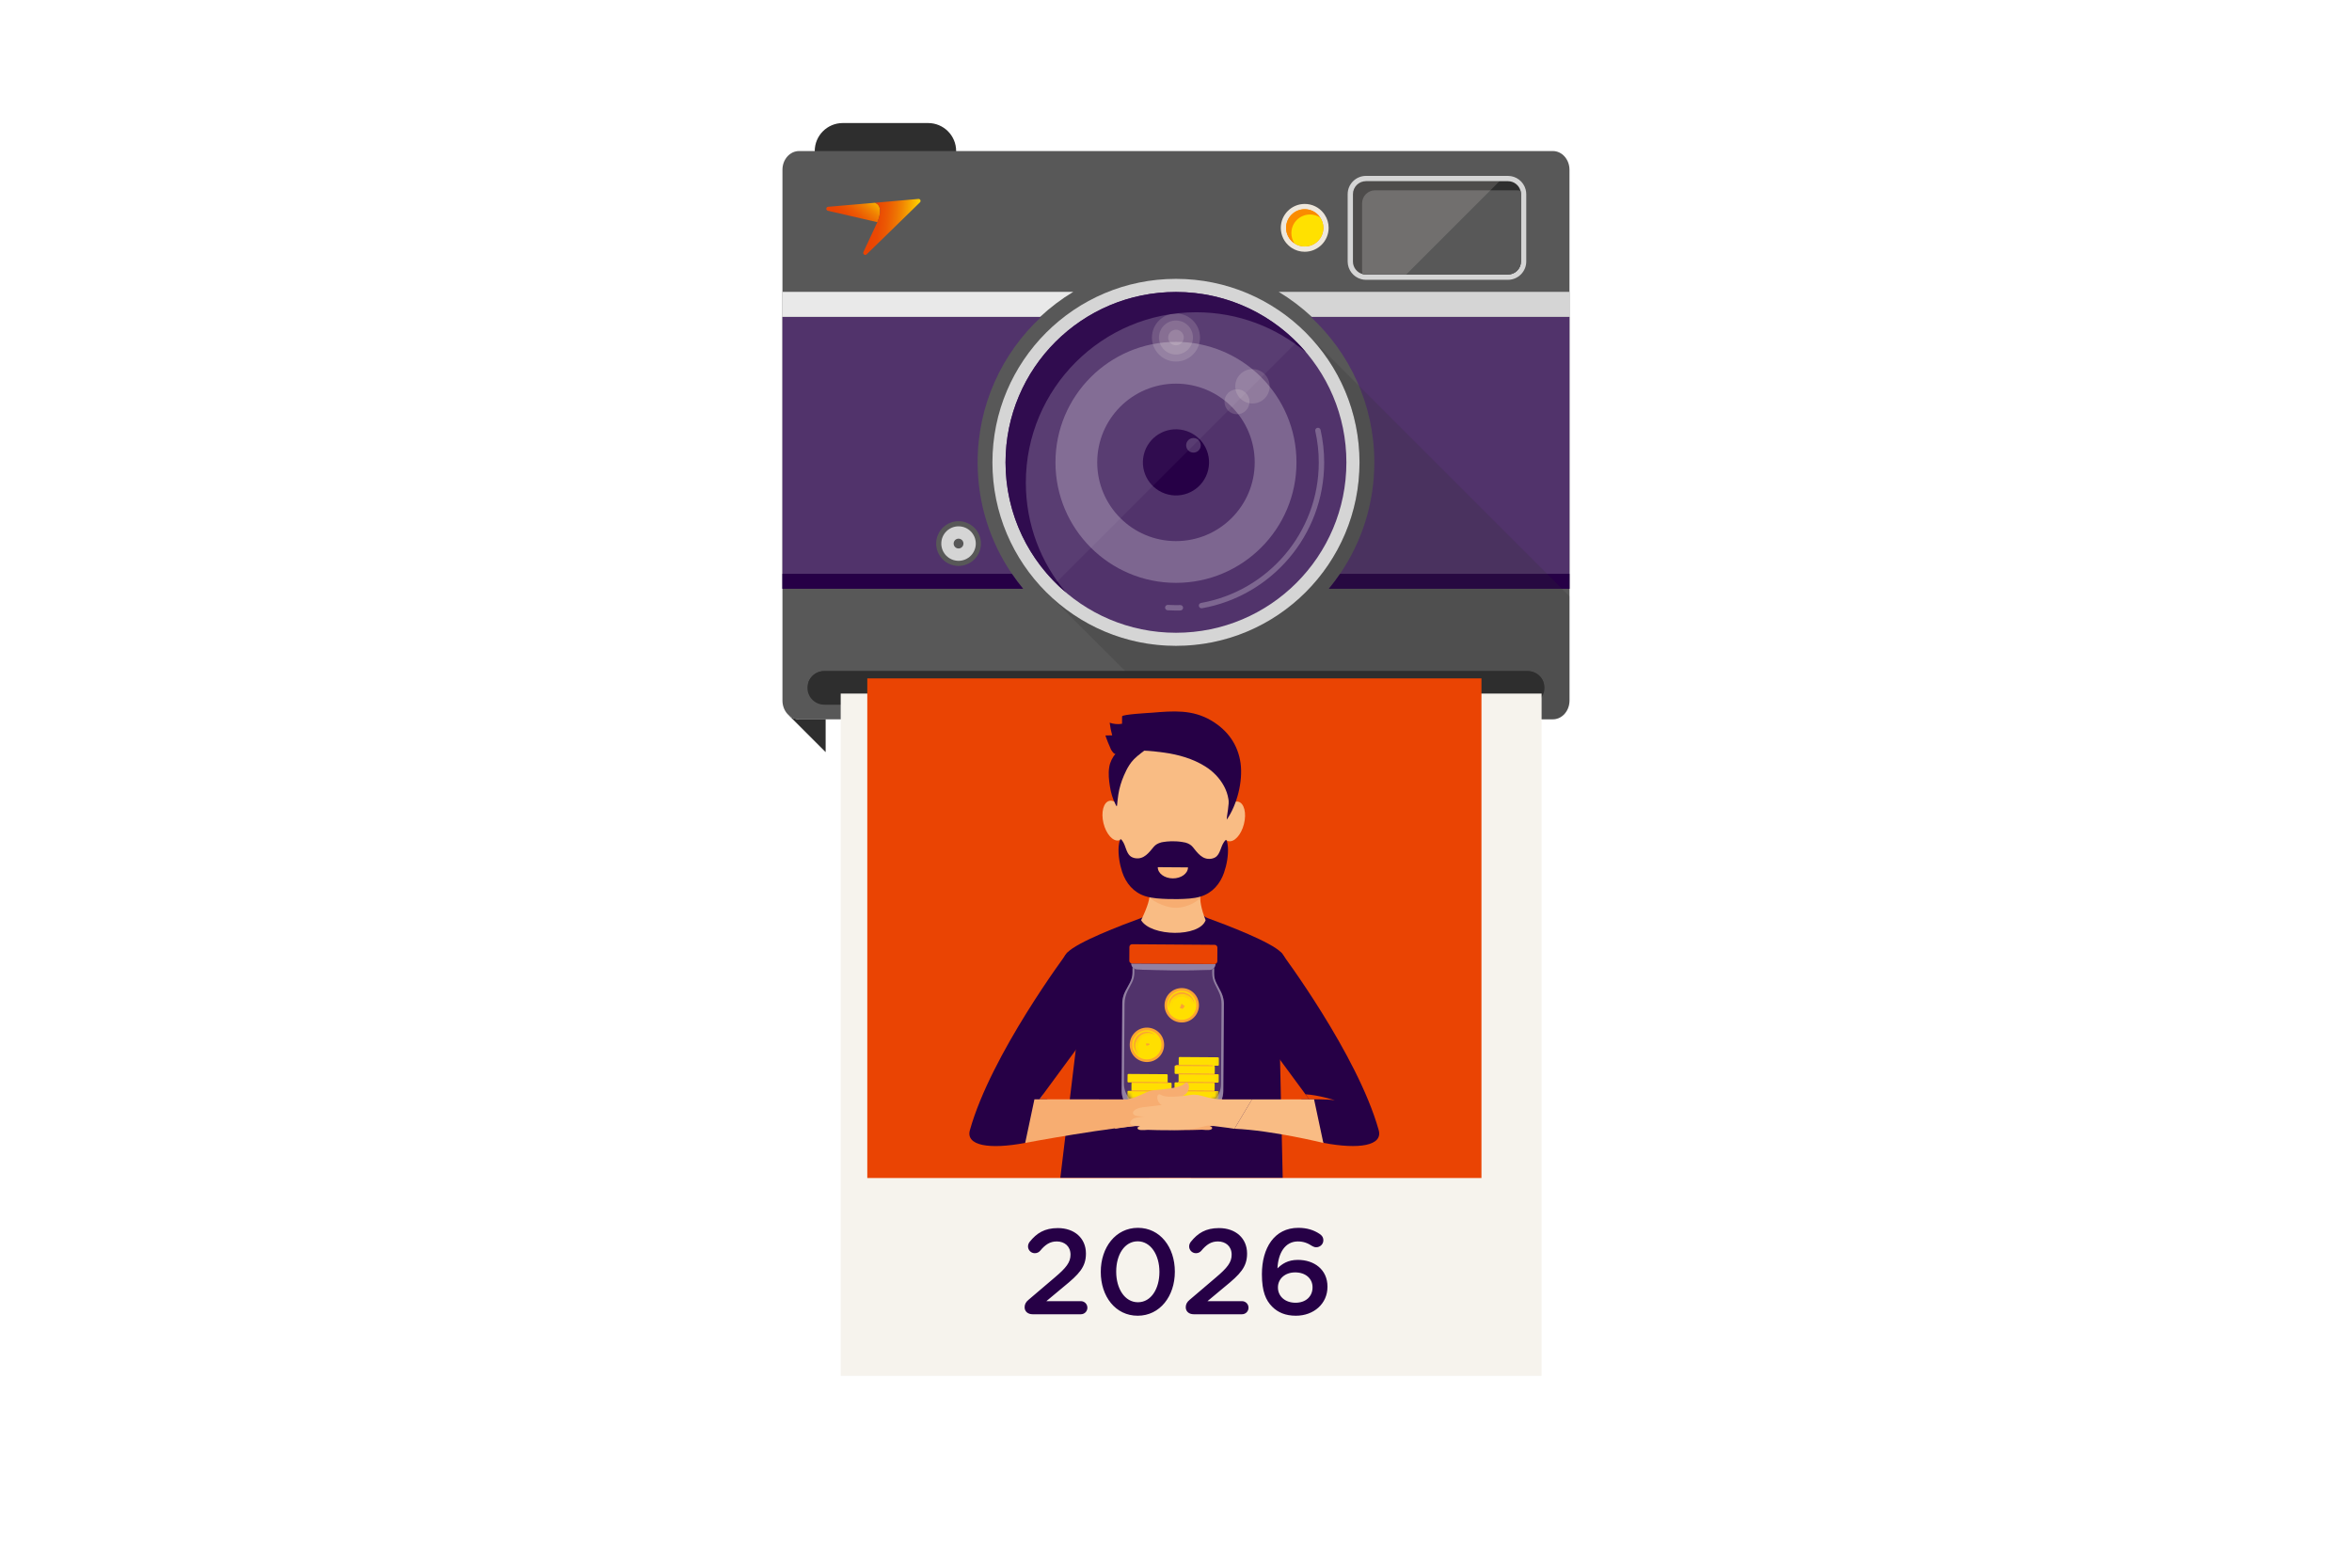 <svg width="516" height="344" viewBox="0 0 516 344" fill="none" xmlns="http://www.w3.org/2000/svg">
<path d="M203.621 27H184.889C181.495 27 178.744 29.751 178.744 33.145C178.744 36.539 181.495 39.29 184.889 39.29H203.621C207.015 39.29 209.766 36.539 209.766 33.145C209.766 29.751 207.015 27 203.621 27Z" fill="#2E2E2E"/>
<path d="M344.327 37.26V153.716C344.327 155.992 342.694 157.835 340.679 157.835H175.308C173.294 157.835 171.66 155.993 171.66 153.716V37.26C171.66 34.987 173.294 33.145 175.308 33.145H340.679C342.694 33.145 344.327 34.987 344.327 37.26Z" fill="#585858"/>
<path d="M214.477 101.459C214.477 110.532 217.252 118.957 222.005 125.924C222.771 127.05 223.59 128.139 224.458 129.187H171.66V69.523H228.437C219.852 77.474 214.477 88.838 214.477 101.459Z" fill="#51336B"/>
<path d="M344.326 69.523V129.187H291.532C292.399 128.139 293.214 127.05 293.984 125.924C298.733 118.956 301.509 110.531 301.509 101.459C301.509 88.838 296.134 77.474 287.549 69.523H344.326Z" fill="#51336B"/>
<path d="M257.994 141.726C280.232 141.726 298.261 123.698 298.261 101.459C298.261 79.22 280.232 61.191 257.994 61.191C235.755 61.191 217.726 79.22 217.726 101.459C217.726 123.698 235.755 141.726 257.994 141.726Z" fill="#D5D5D5"/>
<path d="M257.993 138.848C278.643 138.848 295.383 122.108 295.383 101.459C295.383 80.809 278.643 64.07 257.993 64.07C237.344 64.07 220.604 80.809 220.604 101.459C220.604 122.108 237.344 138.848 257.993 138.848Z" fill="#51336B"/>
<path d="M257.994 127.896C272.595 127.896 284.431 116.06 284.431 101.459C284.431 86.858 272.595 75.021 257.994 75.021C243.392 75.021 231.556 86.858 231.556 101.459C231.556 116.06 243.392 127.896 257.994 127.896Z" fill="#7D6690"/>
<path d="M257.994 118.733C267.534 118.733 275.268 110.999 275.268 101.459C275.268 91.918 267.534 84.184 257.994 84.184C248.453 84.184 240.719 91.918 240.719 101.459C240.719 110.999 248.453 118.733 257.994 118.733Z" fill="#51336B"/>
<g style="mix-blend-mode:screen" opacity="0.16">
<path d="M257.994 79.335C260.906 79.335 263.266 76.974 263.266 74.062C263.266 71.15 260.906 68.79 257.994 68.79C255.082 68.79 252.721 71.15 252.721 74.062C252.721 76.974 255.082 79.335 257.994 79.335Z" fill="#F6EFE5"/>
</g>
<path d="M265.053 103.138C265.981 99.239 263.573 95.326 259.674 94.398C255.775 93.47 251.862 95.879 250.934 99.778C250.005 103.677 252.414 107.59 256.313 108.518C260.212 109.446 264.125 107.037 265.053 103.138Z" fill="#260046"/>
<path d="M225.055 105.909C225.055 85.259 241.795 68.52 262.444 68.52C271.636 68.52 280.051 71.839 286.562 77.34C279.704 69.224 269.452 64.069 257.994 64.069C237.344 64.069 220.605 80.808 220.605 101.458C220.605 112.916 225.76 123.168 233.876 130.026C228.375 123.515 225.056 115.1 225.056 105.908L225.055 105.909Z" fill="#260046"/>
<g style="mix-blend-mode:screen" opacity="0.16">
<path d="M277.443 87.433C278.915 85.961 278.915 83.575 277.443 82.102C275.971 80.63 273.584 80.63 272.112 82.102C270.639 83.575 270.639 85.961 272.112 87.433C273.584 88.906 275.971 88.906 277.443 87.433Z" fill="#F6EFE5"/>
</g>
<path d="M261.83 99.316C262.714 99.316 263.431 98.599 263.431 97.714C263.431 96.83 262.714 96.113 261.83 96.113C260.945 96.113 260.228 96.83 260.228 97.714C260.228 98.599 260.945 99.316 261.83 99.316Z" fill="#51336B"/>
<g style="mix-blend-mode:screen" opacity="0.16">
<path d="M274.12 88.164C274.12 89.678 272.894 90.904 271.38 90.904C269.867 90.904 268.64 89.678 268.64 88.164C268.64 86.65 269.867 85.424 271.38 85.424C272.894 85.424 274.12 86.65 274.12 88.164Z" fill="#F6EFE5"/>
</g>
<g style="mix-blend-mode:screen" opacity="0.16">
<path d="M261.621 74.922C262.096 72.918 260.857 70.909 258.853 70.434C256.85 69.959 254.841 71.198 254.366 73.202C253.891 75.205 255.13 77.215 257.133 77.69C259.137 78.165 261.146 76.925 261.621 74.922Z" fill="#F6EFE5"/>
</g>
<g style="mix-blend-mode:screen" opacity="0.16">
<path d="M257.993 75.779C258.942 75.779 259.71 75.01 259.71 74.062C259.71 73.114 258.942 72.345 257.993 72.345C257.045 72.345 256.277 73.114 256.277 74.062C256.277 75.01 257.045 75.779 257.993 75.779Z" fill="#F6EFE5"/>
</g>
<path d="M259.551 133.282C259.51 132.981 259.247 132.762 258.942 132.772C258.627 132.782 258.312 132.788 257.994 132.788C257.404 132.788 256.818 132.766 256.236 132.731C255.917 132.712 255.64 132.945 255.608 133.263C255.574 133.597 255.824 133.894 256.158 133.914C256.766 133.951 257.377 133.974 257.993 133.974C258.326 133.974 258.657 133.969 258.986 133.959C259.337 133.948 259.598 133.631 259.551 133.284V133.282Z" fill="#7D6690"/>
<path d="M288.977 93.884C288.671 93.968 288.49 94.277 288.559 94.587C289.055 96.799 289.323 99.097 289.323 101.459C289.323 116.881 278.178 129.697 263.504 132.301C263.192 132.356 262.976 132.642 263.016 132.956V132.957C263.059 133.293 263.374 133.529 263.707 133.471C278.94 130.77 290.509 117.467 290.509 101.459C290.509 99.007 290.231 96.62 289.716 94.323C289.642 93.994 289.304 93.796 288.978 93.885L288.977 93.884Z" fill="#7D6690"/>
<path d="M280.536 64.043C283.143 65.617 285.571 67.457 287.785 69.523H344.327V64.043H280.536Z" fill="#D5D5D5"/>
<path d="M235.452 64.043H171.66V69.523H228.203C230.417 67.457 232.845 65.617 235.452 64.043Z" fill="#E9E9E9"/>
<path d="M299.684 61.399C299.328 61.399 298.971 61.351 298.622 61.255C296.878 60.778 295.661 59.183 295.661 57.377V42.614C295.661 40.399 297.466 38.596 299.683 38.596H330.821C332.635 38.596 334.231 39.815 334.701 41.559C334.795 41.906 334.843 42.262 334.843 42.614V57.377C334.843 59.594 333.039 61.399 330.821 61.399H299.684Z" fill="#D5D5D5"/>
<path d="M333.683 42.614V57.377C333.683 58.957 332.402 60.238 330.822 60.238H299.684C299.423 60.238 299.168 60.201 298.927 60.135C297.715 59.804 296.823 58.694 296.823 57.376V42.613C296.823 41.033 298.104 39.756 299.684 39.756H330.822C332.141 39.756 333.254 40.644 333.582 41.86C333.647 42.102 333.684 42.352 333.684 42.613L333.683 42.614Z" fill="#2E2E2E"/>
<path d="M333.683 42.614V57.377C333.683 58.957 332.402 60.238 330.822 60.238H299.684C299.423 60.238 299.168 60.201 298.927 60.135C298.862 59.894 298.825 59.64 298.825 59.378V44.616C298.825 43.036 300.106 41.758 301.686 41.758H332.824C333.085 41.758 333.34 41.795 333.581 41.861C333.646 42.103 333.683 42.352 333.683 42.614Z" fill="#585858"/>
<g style="mix-blend-mode:screen" opacity="0.16">
<path d="M328.976 39.757L308.494 60.239H299.684C299.422 60.239 299.168 60.202 298.927 60.136C297.715 59.804 296.822 58.695 296.822 57.377V42.614C296.822 41.034 298.104 39.757 299.684 39.757H328.976Z" fill="#F6EFE5"/>
</g>
<path d="M286.239 55.246C285.205 55.246 284.205 54.945 283.35 54.377C283.247 54.309 283.14 54.232 283.034 54.148C281.742 53.156 280.992 51.639 280.992 49.996C280.992 47.103 283.346 44.75 286.238 44.75C287.882 44.75 289.399 45.498 290.402 46.804C290.487 46.919 290.557 47.016 290.622 47.116C291.186 47.955 291.489 48.956 291.489 49.996C291.489 52.891 289.134 55.246 286.238 55.246H286.239Z" fill="#EEE7DC"/>
<path d="M290.329 49.996C290.329 52.256 288.499 54.086 286.239 54.086C285.408 54.086 284.638 53.84 283.992 53.41C283.91 53.357 283.832 53.3 283.754 53.239C282.784 52.493 282.153 51.319 282.153 49.996C282.153 47.741 283.983 45.91 286.239 45.91C287.562 45.91 288.736 46.541 289.481 47.511C289.539 47.589 289.596 47.667 289.649 47.749C290.083 48.395 290.329 49.169 290.329 49.996Z" fill="#FF8A00"/>
<path d="M289.481 47.511L283.754 53.238C282.784 52.493 282.153 51.318 282.153 49.996C282.153 47.74 283.983 45.91 286.239 45.91C287.562 45.91 288.736 46.54 289.481 47.511Z" fill="#FA8C00"/>
<path d="M222.005 125.924C222.771 127.05 223.59 128.139 224.458 129.187H171.659V125.924H222.005Z" fill="#260046"/>
<path d="M344.326 125.924V129.187H291.532C292.399 128.139 293.214 127.05 293.984 125.924H344.326Z" fill="#260046"/>
<g style="mix-blend-mode:multiply" opacity="0.2">
<path d="M344.327 130.845V153.716C344.327 155.992 342.694 157.835 340.679 157.835H257.421L229.519 129.933C245.247 145.657 270.74 145.657 286.468 129.933C302.193 114.208 302.193 88.712 286.468 72.987L344.327 130.846L344.327 130.845Z" fill="#2E2E2E"/>
</g>
<path d="M215.071 120.397C215.691 117.758 214.054 115.116 211.415 114.497C208.776 113.877 206.134 115.515 205.514 118.154C204.895 120.793 206.532 123.434 209.171 124.054C211.81 124.673 214.452 123.036 215.071 120.397Z" fill="#585858"/>
<path d="M210.293 123.059C212.383 123.059 214.076 121.365 214.076 119.276C214.076 117.186 212.383 115.493 210.293 115.493C208.204 115.493 206.51 117.186 206.51 119.276C206.51 121.365 208.204 123.059 210.293 123.059Z" fill="#D5D5D5"/>
<path d="M210.293 120.352C210.888 120.352 211.37 119.87 211.37 119.276C211.37 118.681 210.888 118.199 210.293 118.199C209.699 118.199 209.217 118.681 209.217 119.276C209.217 119.87 209.699 120.352 210.293 120.352Z" fill="#585858"/>
<path d="M338.842 150.945C338.842 152.978 337.193 154.628 335.159 154.628H180.827C178.794 154.628 177.143 152.979 177.143 150.945C177.143 150.479 177.228 150.037 177.386 149.628C177.57 149.138 177.858 148.702 178.222 148.339C178.89 147.67 179.81 147.258 180.827 147.258H335.159C336.73 147.258 338.071 148.242 338.6 149.628C338.758 150.037 338.843 150.479 338.843 150.945H338.842Z" fill="#2E2E2E"/>
<path d="M338.6 149.628C338.497 149.898 338.364 150.152 338.204 150.385C337.542 151.36 336.424 151.998 335.16 151.998H180.827C179.559 151.998 178.442 151.36 177.783 150.382C177.622 150.149 177.489 149.898 177.386 149.628C177.571 149.138 177.859 148.702 178.222 148.339C178.891 147.67 179.811 147.258 180.828 147.258H335.16C336.731 147.258 338.071 148.242 338.601 149.628H338.6Z" fill="#2E2E2E"/>
<path d="M181.136 157.834H175.308C174.457 157.834 173.675 157.503 173.054 156.95C173.051 156.949 173.047 156.95 173.045 156.949L181.136 165.039V157.834Z" fill="#2E2E2E"/>
<path d="M290.33 49.996C290.33 52.254 288.499 54.086 286.24 54.086C285.409 54.086 284.637 53.838 283.991 53.41C283.56 52.764 283.312 51.989 283.312 51.155C283.312 48.9 285.14 47.068 287.399 47.068C288.23 47.068 289.005 47.316 289.651 47.747C290.082 48.393 290.33 49.168 290.33 49.996Z" fill="#FFE100"/>
<path d="M181.68 45.378C181.18 45.417 181.142 46.127 181.622 46.243L192.494 48.759C193.34 46.723 193.359 44.917 191.918 44.495L181.68 45.378Z" fill="url(#paint0_linear_2_1355)"/>
<path d="M201.484 43.65C201.887 43.611 202.118 44.111 201.83 44.399L190.132 55.809C189.786 56.155 189.229 55.751 189.421 55.309L192.475 48.759C193.32 46.723 193.339 44.937 191.899 44.495L201.484 43.65Z" fill="url(#paint1_linear_2_1355)"/>
<g style="mix-blend-mode:screen" opacity="0.05">
<path d="M231.602 127.942L284.477 75.067C277.708 68.274 268.342 64.07 257.993 64.07C237.344 64.07 220.604 80.809 220.604 101.459C220.604 111.807 224.809 121.173 231.602 127.942L231.602 127.942Z" fill="white"/>
</g>
<g filter="url(#filter0_d_2_1355)">
<path d="M181.11 148.86V298.58H334.877V148.86H181.11Z" fill="#F6F3ED"/>
</g>
<path d="M325.013 148.86H190.273V258.494H325.013V148.86Z" fill="#EA4403"/>
<path d="M261.321 258.44L281.411 258.437L280.684 225.992C280.684 225.992 284.777 212.94 281.113 209.041C278.932 206.721 269.208 203.012 264.966 201.469C263.782 201.039 262.999 199.903 262.999 198.639V198.438C262.999 198.438 259.708 198.944 257.695 198.946H257.555C255.532 198.946 252.25 198.438 252.25 198.438V198.639C252.25 199.901 251.458 201.028 250.274 201.468C246.051 203.013 236.308 206.721 234.136 209.043C230.472 212.942 236.914 222.848 236.914 222.848L232.626 258.436L261.321 258.432V258.44Z" fill="#260046"/>
<path d="M251.085 191.811C252.176 195.079 253.35 195.687 250.348 201.921C252.492 205.526 263.12 205.718 264.5 201.922C262.458 196.67 263.54 195.339 264.136 191.812C264.733 188.285 249.994 188.544 251.085 191.811Z" fill="#F9BC84"/>
<path d="M250.852 191.962C251.42 193.698 252.586 194.766 252.175 196.775C252.101 197.192 255.168 199.163 257.881 199.198C260.594 199.233 263.325 197.462 263.297 196.843C263.223 194.793 264.202 193.326 264.444 191.916C265.041 188.389 249.752 188.681 250.852 191.95V191.962V191.962Z" fill="#F7AD71"/>
<path d="M281.104 209.045C281.104 209.045 297.82 231.351 302.472 247.996C303.413 251.388 298.193 252.267 290.334 250.78L285.486 241.222H287.211L278.336 229.172C278.336 229.172 273.702 218.375 274.728 213.258C275.753 208.152 281.095 209.029 281.095 209.029L281.104 209.041V209.045Z" fill="#260046"/>
<path d="M228.03 241.229C228.03 241.229 224.114 241.174 222.39 241.432C222.39 241.432 225.979 240.271 228.832 240.137L228.039 241.218L228.03 241.229Z" fill="#D5CBDA"/>
<path d="M287.21 241.223C287.21 241.223 291.116 241.167 292.841 241.426C292.841 241.426 289.233 240.266 286.408 240.131L287.21 241.212V241.223Z" fill="#EA4403"/>
<path d="M267.801 217.529L266.869 215.732C266.524 215.072 266.347 214.339 266.356 213.601L266.365 212.386C266.132 212.667 265.778 212.85 265.386 212.864C260.072 213.042 254.749 213.004 249.435 212.749C249.044 212.731 248.699 212.543 248.466 212.259L248.456 213.466C248.456 214.212 248.261 214.946 247.906 215.605L246.946 217.385C246.471 218.26 246.219 219.237 246.21 220.234L246.079 239.264C246.051 242.253 248.456 244.692 251.449 244.713L262.916 244.795C265.899 244.816 268.342 242.413 268.36 239.423L268.5 220.393C268.509 219.4 268.267 218.416 267.81 217.534L267.801 217.53V217.529Z" fill="#51336B"/>
<path d="M265.386 212.863C260.072 213.041 254.749 213.003 249.435 212.749C248.726 212.717 248.167 212.125 248.167 211.413L266.672 211.546C266.663 212.257 266.104 212.841 265.386 212.863Z" fill="#9280A2"/>
<path d="M268.5 220.207V220.145C268.5 220.106 268.5 220.068 268.491 220.029V219.952C268.491 219.917 268.491 219.882 268.481 219.851C268.481 219.824 268.481 219.793 268.472 219.767C268.472 219.736 268.472 219.705 268.463 219.673C268.463 219.643 268.454 219.612 268.454 219.585C268.454 219.554 268.444 219.527 268.444 219.496C268.444 219.465 268.435 219.434 268.426 219.403C268.426 219.376 268.426 219.349 268.416 219.322C268.407 219.29 268.407 219.256 268.398 219.225C268.388 219.197 268.388 219.174 268.379 219.147C268.37 219.112 268.36 219.081 268.36 219.047C268.351 219.023 268.342 219 268.342 218.973C268.332 218.938 268.323 218.903 268.314 218.868C268.304 218.844 268.304 218.821 268.295 218.802C268.286 218.767 268.276 218.728 268.267 218.693C268.258 218.674 268.258 218.651 268.248 218.632C268.239 218.593 268.23 218.558 268.211 218.519C268.211 218.5 268.202 218.481 268.192 218.461C268.183 218.422 268.165 218.384 268.155 218.345C268.146 218.329 268.146 218.31 268.137 218.294C268.127 218.255 268.109 218.217 268.09 218.174C268.09 218.158 268.081 218.143 268.071 218.131C268.062 218.088 268.043 218.05 268.025 218.007C268.025 217.996 268.015 217.984 268.006 217.973C267.987 217.93 267.969 217.887 267.95 217.84L267.941 217.817C267.894 217.72 267.848 217.626 267.801 217.533L266.869 215.736C266.524 215.076 266.347 214.344 266.356 213.605L266.365 212.391C266.253 212.526 266.114 212.636 265.964 212.717L265.955 213.602C265.955 214.345 266.123 215.077 266.449 215.733L267.335 217.53C267.782 218.411 268.006 219.391 267.997 220.39L267.876 237.953C267.857 240.664 265.638 242.849 262.925 242.829L251.468 242.748C248.755 242.728 246.564 240.508 246.583 237.8L246.713 220.237C246.722 219.243 246.965 218.262 247.412 217.388L248.335 215.607C248.68 214.952 248.857 214.214 248.857 213.468L248.867 212.591C248.717 212.508 248.578 212.395 248.475 212.259L248.466 213.466C248.456 214.212 248.27 214.946 247.916 215.605L246.946 217.385C246.918 217.432 246.9 217.481 246.872 217.528C246.853 217.574 246.825 217.62 246.806 217.667L246.797 217.69C246.778 217.732 246.76 217.775 246.741 217.821C246.732 217.833 246.722 217.844 246.722 217.856C246.704 217.898 246.685 217.936 246.666 217.979C246.666 217.994 246.657 218.01 246.648 218.021C246.639 218.061 246.62 218.098 246.601 218.142C246.592 218.156 246.592 218.176 246.583 218.191C246.564 218.23 246.555 218.268 246.545 218.308C246.536 218.326 246.536 218.346 246.527 218.366C246.508 218.403 246.499 218.438 246.489 218.477C246.48 218.496 246.48 218.519 246.471 218.539C246.461 218.573 246.452 218.608 246.433 218.647C246.433 218.67 246.424 218.693 246.415 218.712C246.405 218.747 246.396 218.782 246.387 218.816C246.387 218.84 246.377 218.863 246.377 218.89C246.368 218.925 246.359 218.955 246.35 218.99C246.35 219.017 246.34 219.041 246.331 219.067C246.322 219.098 246.322 219.133 246.312 219.165C246.312 219.192 246.303 219.219 246.294 219.246C246.294 219.276 246.284 219.307 246.284 219.338C246.275 219.369 246.275 219.396 246.266 219.428C246.266 219.458 246.256 219.489 246.256 219.516C246.256 219.547 246.247 219.577 246.247 219.609C246.247 219.637 246.238 219.667 246.238 219.695C246.238 219.729 246.228 219.764 246.228 219.795C246.228 219.822 246.219 219.845 246.219 219.872V220.231L246.079 239.261C246.061 242.251 248.466 244.689 251.449 244.71L262.916 244.792C265.908 244.813 268.342 242.41 268.37 239.42L268.5 220.391V220.209V220.207Z" fill="#9280A2"/>
<path d="M266.486 207.323L248.381 207.194C248.046 207.192 247.775 207.459 247.775 207.793L247.757 210.806C247.747 211.139 248.018 211.411 248.353 211.414L266.458 211.544C266.784 211.546 267.054 211.278 267.064 210.945L267.082 207.931C267.082 207.598 266.812 207.326 266.486 207.323Z" fill="#EA4403"/>
<mask id="mask0_2_1355" style="mask-type:luminance" maskUnits="userSpaceOnUse" x="246" y="212" width="23" height="31">
<path d="M248.894 213.518C248.894 214.265 248.717 214.999 248.372 215.657L247.449 217.438C246.992 218.312 246.759 219.289 246.75 220.288L246.619 237.851C246.601 240.562 248.791 242.779 251.504 242.797L262.962 242.879C265.675 242.899 267.893 240.71 267.912 238.003L268.033 220.44C268.043 219.446 267.819 218.461 267.381 217.58L266.486 215.783C266.159 215.123 265.992 214.391 265.992 213.653L266.001 212.767L266.01 212.759C265.833 212.854 265.637 212.91 265.423 212.917C260.109 213.096 254.786 213.058 249.472 212.803C249.258 212.794 249.062 212.734 248.885 212.636L248.903 212.643L248.894 213.522V213.518V213.518Z" fill="white"/>
</mask>
<g mask="url(#mask0_2_1355)">
<path d="M266.327 233.853L257.89 233.792C257.788 233.792 257.704 233.876 257.704 233.981L257.695 235.459C257.695 235.563 257.778 235.648 257.881 235.649L266.309 235.71C266.421 235.71 266.504 235.626 266.504 235.521L266.514 234.044C266.514 233.939 266.43 233.853 266.327 233.853Z" fill="#FFDF00"/>
<path d="M267.194 235.712L258.767 235.651C258.664 235.65 258.571 235.735 258.571 235.839L258.562 237.317C258.562 237.422 258.645 237.508 258.748 237.508L267.185 237.568C267.288 237.569 267.371 237.485 267.371 237.38L267.381 235.902C267.39 235.798 267.297 235.713 267.194 235.712Z" fill="#FFDF00"/>
<path d="M266.3 237.562L257.863 237.502C257.76 237.501 257.677 237.585 257.677 237.69L257.667 239.168C257.667 239.272 257.751 239.357 257.854 239.358L266.281 239.419C266.393 239.419 266.477 239.335 266.477 239.23L266.486 237.753C266.486 237.648 266.403 237.562 266.3 237.562Z" fill="#FFDF00"/>
<path d="M266.271 241.275L257.844 241.214C257.732 241.214 257.648 241.298 257.648 241.402L257.639 242.88C257.639 242.985 257.722 243.07 257.825 243.071L266.262 243.131C266.365 243.132 266.448 243.048 266.448 242.944L266.458 241.466C266.458 241.362 266.374 241.276 266.271 241.275V241.275Z" fill="#FFDF00"/>
<path d="M267.166 239.425L258.739 239.365C258.636 239.364 258.552 239.448 258.552 239.553L258.534 241.031C258.534 241.135 258.617 241.221 258.729 241.221L267.157 241.282C267.26 241.283 267.343 241.198 267.343 241.093L267.362 239.616C267.362 239.511 267.278 239.425 267.166 239.425Z" fill="#FFDF00"/>
<path d="M267.223 232.002L258.795 231.943C258.683 231.942 258.599 232.026 258.599 232.13L258.59 233.607C258.59 233.712 258.674 233.798 258.777 233.798L267.214 233.859C267.316 233.859 267.4 233.775 267.4 233.671L267.409 232.193C267.409 232.088 267.325 232.003 267.223 232.002Z" fill="#FFDF00"/>
<path d="M258.133 233.794L266.002 233.85L258.133 233.794Z" fill="#FBA333"/>
<path d="M258.133 233.794L266.002 233.85" stroke="#FBA333" stroke-width="0.216" stroke-linecap="round" stroke-linejoin="round"/>
<path d="M258.524 235.65L266.402 235.706L258.524 235.65Z" fill="#FBA333"/>
<path d="M258.524 235.65L266.402 235.706" stroke="#FBA333" stroke-width="0.216" stroke-linecap="round" stroke-linejoin="round"/>
<path d="M258.515 237.506L266.383 237.562L258.515 237.506Z" fill="#FBA333"/>
<path d="M258.515 237.506L266.383 237.562" stroke="#FBA333" stroke-width="0.216" stroke-linecap="round" stroke-linejoin="round"/>
<path d="M258.497 239.363L266.375 239.419L258.497 239.363Z" fill="#FBA333"/>
<path d="M258.497 239.363L266.375 239.419" stroke="#FBA333" stroke-width="0.216" stroke-linecap="round" stroke-linejoin="round"/>
<path d="M258.488 241.219L266.365 241.275" stroke="#FFA312" stroke-width="0.216" stroke-linecap="round" stroke-linejoin="round"/>
<path d="M247.543 237.513L255.97 237.573C256.073 237.573 256.157 237.49 256.166 237.385L256.176 235.907C256.176 235.803 256.092 235.717 255.989 235.716L247.552 235.656C247.45 235.656 247.366 235.74 247.366 235.844L247.347 237.322C247.347 237.426 247.431 237.512 247.543 237.513Z" fill="#FFDF00"/>
<path d="M248.409 239.375L256.837 239.436C256.939 239.436 257.033 239.352 257.033 239.248L257.042 237.77C257.042 237.665 256.958 237.579 256.855 237.579L248.418 237.519C248.316 237.518 248.232 237.602 248.232 237.706L248.223 239.184C248.223 239.288 248.307 239.374 248.409 239.375V239.375Z" fill="#FFDF00"/>
<path d="M248.381 243.084L256.809 243.145C256.921 243.146 257.005 243.062 257.005 242.957L257.014 241.479C257.014 241.374 256.93 241.29 256.828 241.289L248.391 241.228C248.288 241.227 248.204 241.312 248.204 241.416L248.195 242.894C248.195 242.999 248.279 243.084 248.381 243.084Z" fill="#FFDF00"/>
<path d="M247.514 241.221L255.942 241.282C256.044 241.283 256.138 241.199 256.138 241.093L256.147 239.616C256.147 239.511 256.063 239.427 255.961 239.425L247.524 239.365C247.421 239.364 247.337 239.449 247.337 239.553L247.328 241.031C247.328 241.135 247.412 241.221 247.514 241.221Z" fill="#FFDF00"/>
<path d="M256.212 237.571L248.335 237.515L256.212 237.571Z" fill="#FBA333"/>
<path d="M256.212 237.571L248.335 237.515" stroke="#FBA333" stroke-width="0.216" stroke-linecap="round" stroke-linejoin="round"/>
<path d="M256.194 239.428L248.316 239.371L256.194 239.428Z" fill="#FBA333"/>
<path d="M256.194 239.428L248.316 239.371" stroke="#FBA333" stroke-width="0.216" stroke-linecap="round" stroke-linejoin="round"/>
<path d="M256.184 241.284L248.307 241.227" stroke="#FFA312" stroke-width="0.216" stroke-linecap="round" stroke-linejoin="round"/>
</g>
<path d="M259.287 217.148C261.181 217.162 262.711 218.712 262.704 220.614C262.687 222.515 261.139 224.045 259.235 224.032C257.33 224.019 255.801 222.466 255.818 220.566C255.835 218.665 257.383 217.135 259.287 217.148Z" fill="#FBA333" stroke="#FBA333" stroke-width="0.666"/>
<path d="M259.233 223.792C261.004 223.805 262.449 222.382 262.458 220.613C262.477 218.844 261.051 217.399 259.279 217.387C257.517 217.374 256.072 218.798 256.054 220.566C256.044 222.336 257.471 223.78 259.233 223.792Z" fill="#FFDF00"/>
<mask id="path-80-inside-1_2_1355" fill="white">
<path d="M256.744 219.728C257.415 218.318 259.094 217.71 260.511 218.378C261.331 218.767 261.881 219.506 262.058 220.335C261.984 219.36 261.396 218.454 260.455 218.007C259.038 217.339 257.35 217.946 256.688 219.356C256.409 219.943 256.353 220.577 256.483 221.165C256.446 220.69 256.521 220.195 256.744 219.732V219.728Z"/>
</mask>
<path d="M256.744 219.728C257.415 218.318 259.094 217.71 260.511 218.378C261.331 218.767 261.881 219.506 262.058 220.335C261.984 219.36 261.396 218.454 260.455 218.007C259.038 217.339 257.35 217.946 256.688 219.356C256.409 219.943 256.353 220.577 256.483 221.165C256.446 220.69 256.521 220.195 256.744 219.732V219.728Z" fill="#FBA333"/>
<path d="M256.744 219.728L256.143 219.442L256.078 219.578V219.728H256.744ZM260.511 218.378L260.796 217.776L260.795 217.776L260.511 218.378ZM262.058 220.335L261.407 220.474L262.722 220.284L262.058 220.335ZM260.455 218.007L260.741 217.405L260.738 217.404L260.455 218.007ZM256.688 219.356L257.289 219.643L257.291 219.639L256.688 219.356ZM256.483 221.165L255.833 221.309L257.147 221.113L256.483 221.165ZM256.744 219.732L257.344 220.022L257.41 219.884V219.732H256.744ZM257.346 220.014C257.86 218.933 259.144 218.47 260.227 218.981L260.795 217.776C259.043 216.95 256.971 217.702 256.143 219.442L257.346 220.014ZM260.225 218.98C260.851 219.277 261.271 219.84 261.407 220.474L262.709 220.196C262.491 219.171 261.811 218.257 260.796 217.776L260.225 218.98ZM262.722 220.284C262.63 219.078 261.904 217.958 260.741 217.405L260.169 218.608C260.889 218.95 261.337 219.643 261.394 220.386L262.722 220.284ZM260.738 217.404C258.99 216.581 256.905 217.328 256.086 219.073L257.291 219.639C257.796 218.564 259.085 218.098 260.171 218.609L260.738 217.404ZM256.087 219.07C255.741 219.796 255.672 220.582 255.833 221.309L257.133 221.021C257.034 220.571 257.076 220.09 257.289 219.643L256.087 219.07ZM257.147 221.113C257.118 220.742 257.177 220.367 257.344 220.022L256.145 219.442C255.864 220.022 255.774 220.637 255.819 221.217L257.147 221.113ZM257.41 219.732V219.728H256.078V219.732H257.41Z" fill="#FBA333" mask="url(#path-80-inside-1_2_1355)"/>
<path d="M259.465 220.837L259.33 221.007H259.324L259.279 220.989L259.316 220.901L259.362 220.789L259.366 220.792L259.376 220.767C259.407 220.79 259.437 220.814 259.465 220.837Z" fill="#FBA333" stroke="#FBA333" stroke-width="0.666"/>
<path d="M251.642 225.823C253.546 225.836 255.076 227.389 255.059 229.289V229.29C255.05 231.189 253.495 232.72 251.6 232.707C249.695 232.693 248.166 231.14 248.183 229.241V229.239C248.191 227.34 249.746 225.81 251.642 225.823Z" fill="#FBA333" stroke="#FBA333" stroke-width="0.666"/>
<path d="M251.597 232.467C253.369 232.479 254.814 231.055 254.823 229.287C254.832 227.518 253.415 226.075 251.644 226.062C249.873 226.049 248.428 227.472 248.418 229.241C248.409 231.01 249.826 232.453 251.597 232.467Z" fill="#FFDF00"/>
<mask id="path-85-inside-2_2_1355" fill="white">
<path d="M249.202 230.369C248.717 228.887 249.519 227.288 251.001 226.799C251.868 226.512 252.772 226.669 253.471 227.146C252.744 226.496 251.7 226.24 250.703 226.569C249.22 227.058 248.409 228.657 248.903 230.137C249.108 230.755 249.5 231.252 250.003 231.592C249.64 231.273 249.36 230.861 249.202 230.372V230.368V230.369Z"/>
</mask>
<path d="M249.202 230.369C248.717 228.887 249.519 227.288 251.001 226.799C251.868 226.512 252.772 226.669 253.471 227.146C252.744 226.496 251.7 226.24 250.703 226.569C249.22 227.058 248.409 228.657 248.903 230.137C249.108 230.755 249.5 231.252 250.003 231.592C249.64 231.273 249.36 230.861 249.202 230.372V230.368V230.369Z" fill="#FBA333"/>
<path d="M249.202 230.369L248.569 230.576L249.867 230.369H249.202ZM251.001 226.799L251.209 227.432L251.21 227.431L251.001 226.799ZM253.471 227.146L253.096 227.696L253.915 226.65L253.471 227.146ZM250.703 226.569L250.911 227.201L250.911 227.201L250.703 226.569ZM248.903 230.137L249.535 229.927L249.535 229.927L248.903 230.137ZM250.003 231.592L249.63 232.144L250.443 231.092L250.003 231.592ZM249.202 230.372H248.536V230.477L248.568 230.577L249.202 230.372ZM249.834 230.162C249.463 229.027 250.078 227.805 251.209 227.432L250.792 226.167C248.959 226.771 247.97 228.748 248.569 230.576L249.834 230.162ZM251.21 227.431C251.872 227.212 252.561 227.331 253.096 227.696L253.847 226.596C252.983 226.007 251.864 225.812 250.792 226.167L251.21 227.431ZM253.915 226.65C253.018 225.847 251.727 225.53 250.494 225.936L250.911 227.201C251.673 226.95 252.47 227.144 253.027 227.642L253.915 226.65ZM250.494 225.936C248.665 226.54 247.66 228.515 248.272 230.348L249.535 229.927C249.159 228.799 249.776 227.576 250.911 227.201L250.494 225.936ZM248.271 230.347C248.524 231.107 249.008 231.724 249.63 232.144L250.376 231.041C249.992 230.781 249.693 230.402 249.535 229.927L248.271 230.347ZM250.443 231.092C250.167 230.85 249.956 230.538 249.835 230.166L248.568 230.577C248.765 231.183 249.113 231.696 249.564 232.092L250.443 231.092ZM249.867 230.372V230.368H248.536V230.372H249.867ZM248.536 230.368V230.369H249.867V230.368H248.536Z" fill="#FBA333" mask="url(#path-85-inside-2_2_1355)"/>
<path d="M251.854 229.356L251.837 229.309C251.839 229.309 251.841 229.309 251.843 229.309L251.854 229.356Z" fill="#FBA333" stroke="#FBA333" stroke-width="0.666"/>
<path d="M234.137 209.05C234.137 209.05 217.421 231.357 212.779 248.005C211.837 251.398 217.048 252.275 224.917 250.788L229.765 241.23H228.04L236.906 229.178C236.906 229.178 241.539 218.382 240.514 213.265C239.488 208.16 234.146 209.038 234.146 209.038L234.137 209.049V209.05Z" fill="#260046"/>
<path fill-rule="evenodd" clip-rule="evenodd" d="M244.438 244.302L244.317 244.707C244.223 244.64 244.13 244.57 244.046 244.492L244.438 244.302Z" fill="#FF885E"/>
<path d="M226.939 241.229L224.916 250.788C224.916 250.788 244.177 247.171 252.483 246.82C254.553 246.73 251.868 246.177 253.509 245.759C257.517 244.744 240.839 241.229 240.839 241.229" fill="#F7AD71"/>
<path d="M267.558 246.421C267.493 246.756 267.12 246.962 266.448 247.051C266.206 247.083 265.843 247.097 265.395 247.097C265.74 247.212 265.852 247.309 265.908 247.402C265.954 247.481 265.945 247.573 265.908 247.65C265.665 248.053 264.808 247.986 263.689 247.897C251.113 248.36 252.148 246.716 249.686 246.997C246.796 247.324 244.708 247.661 244.68 247.672L240.839 241.235H247.365C250.563 240.517 251.336 239.354 253.434 239.194C257.909 238.844 259.251 238.339 259.885 237.763L259.941 237.705C260.202 237.456 260.454 237.524 260.603 237.683C260.976 238.088 260.948 239.282 260.221 239.993C259.829 240.365 259.186 240.646 258.552 240.916C257.797 241.243 257.042 241.571 256.744 242.044L258.021 242.158C259.093 242.293 263.624 242.855 264.164 242.891C266.057 243.035 266.924 243.622 266.971 244.152C266.971 244.31 266.915 244.705 266.122 244.872C265.749 244.952 265.143 244.986 264.416 244.984C266.43 245.212 266.691 245.345 266.793 245.4C267.204 245.615 267.642 246.032 267.567 246.415H267.549L267.558 246.419V246.421Z" fill="#F7AD71"/>
<path d="M274.681 241.234H288.292L290.324 250.792C290.324 250.792 279.128 248.032 270.821 247.682L274.662 241.247L274.681 241.235V241.234Z" fill="#F9BC84"/>
<path d="M268.165 241.235C264.874 241.234 263.41 239.962 261.322 240.253C256.884 240.894 255.458 240.691 254.712 240.252L254.647 240.217C254.33 240.037 254.106 240.159 253.994 240.34C253.714 240.814 253.994 241.976 254.87 242.505C255.337 242.787 256.036 242.911 256.698 243.044C257.723 243.237 258.777 243.438 258.916 244.139C258.954 244.306 258.972 245.118 257.714 246.01" fill="#F9BC84"/>
<path d="M274.681 241.235H268.165L257.509 242.16C256.437 242.295 251.915 242.847 251.365 242.893C249.473 243.043 248.596 243.628 248.559 244.157C248.559 244.316 248.606 244.711 249.398 244.879C249.771 244.959 250.377 244.99 251.113 245.003C249.09 245.229 248.829 245.362 248.736 245.42C248.317 245.634 247.888 246.04 247.953 246.447C248.009 246.784 248.382 246.988 249.062 247.077C249.305 247.11 249.668 247.12 250.107 247.112C249.752 247.226 249.65 247.326 249.584 247.418C249.547 247.495 249.547 247.587 249.584 247.665C249.827 248.069 250.694 248.002 251.813 247.925C264.389 248.374 263.354 246.739 265.815 247.023C268.696 247.35 270.794 247.689 270.821 247.69" fill="#F9BC84"/>
<path d="M272.9 180.84C273.515 178.456 272.974 176.254 271.688 175.925C270.411 175.594 268.872 177.262 268.257 179.646C267.642 182.032 268.182 184.233 269.469 184.564C270.756 184.892 272.294 183.226 272.9 180.841V180.84Z" fill="#F9BC84"/>
<path d="M245.473 184.404C246.759 184.093 247.337 181.901 246.75 179.506C246.172 177.112 244.661 175.423 243.375 175.735C242.088 176.047 241.51 178.24 242.088 180.633C242.676 183.027 244.186 184.716 245.473 184.404Z" fill="#F9BC84"/>
<path d="M269.749 170.707C269.823 160.195 244.587 160.006 244.512 170.518C244.512 170.518 242.881 186.16 251.355 194.75C254.702 198.143 260.165 198.181 263.568 194.836C272.173 186.373 269.749 170.703 269.749 170.703V170.707Z" fill="#F9BC84"/>
<path d="M247.767 167.869C247.291 168.601 246.9 169.407 246.564 170.193C245.986 171.531 245.566 172.94 245.343 174.378C245.268 174.829 245.24 175.289 245.166 175.742C245.026 177.094 245.082 177.175 244.746 176.531C244.093 175.289 243.721 173.921 243.497 172.539C243.282 171.18 243.124 169.728 243.348 168.36C243.525 167.225 244.047 166.192 244.793 165.319C245.361 164.65 246.126 164.184 246.881 163.725C247.972 163.063 249.09 162.398 250.349 162.163C252.502 161.762 253.826 162.532 251.924 164.042C250.871 164.875 249.743 165.625 248.792 166.581C248.41 166.968 248.065 167.407 247.767 167.869Z" fill="#260046"/>
<path d="M244 161.359C243.748 160.449 243.561 159.523 243.449 158.586C244.316 158.89 245.258 158.97 246.162 158.818C246.162 158.277 246.172 157.739 246.172 157.197C246.172 156.749 252.25 156.428 252.735 156.39C257.359 156.005 261.582 155.645 265.759 158.119C269.329 160.237 271.613 163.398 272.173 167.517C272.695 171.451 271.408 176.593 269.133 179.861C269.143 178.813 269.749 176.342 269.497 175.346C269.348 174.347 269.003 173.386 268.527 172.5C267.577 170.726 266.104 169.233 264.407 168.174C261.703 166.48 258.552 165.583 255.41 165.146C252.52 164.746 249.015 164.381 246.162 165.146C244.801 165.515 244.568 165.858 243.738 164.475C243.599 164.23 242.433 161.387 242.545 161.384C243.03 161.375 243.505 161.367 243.99 161.359H244Z" fill="#260046"/>
<path d="M269.394 185.924C269.376 185.548 269.283 184.791 269.059 184.355C268.928 184.111 268.471 184.843 268.434 184.915C267.856 185.824 267.688 187.185 266.896 187.917C266.57 188.216 266.132 188.376 265.693 188.438C263.773 188.708 262.71 187.133 261.675 185.861C261.284 185.379 260.734 185.085 260.137 184.91C260.137 184.91 260.137 184.906 260.128 184.902C260.081 184.89 260.044 184.886 259.997 184.875C259.764 184.815 259.531 184.775 259.289 184.746C257.555 184.482 256.082 184.622 255.299 184.748C255.196 184.763 255.103 184.778 255 184.8C254.804 184.837 254.693 184.863 254.693 184.863V184.872C254.096 185.038 253.537 185.319 253.136 185.8C252.082 187.058 251.001 188.616 249.08 188.32C248.642 188.251 248.213 188.085 247.887 187.781C247.104 187.041 246.955 185.679 246.395 184.758C246.358 184.684 245.911 183.946 245.78 184.189C245.547 184.62 245.445 185.378 245.417 185.753C245.286 187.566 245.622 189.607 246.19 191.336C247.02 193.814 248.689 195.825 251.225 196.636C252.856 197.154 254.581 197.21 256.268 197.276C256.613 197.29 258.039 197.3 258.384 197.29C260.072 197.248 261.796 197.218 263.428 196.724C265.973 195.949 267.679 193.965 268.537 191.496C269.133 189.78 269.497 187.743 269.394 185.925V185.924Z" fill="#260046"/>
<path d="M257.294 192.747C259.13 192.76 260.622 191.679 260.631 190.333L254.003 190.286C253.993 191.632 255.466 192.733 257.303 192.747H257.294Z" fill="#FFB879"/>
<path d="M224.789 286.846C224.789 286.207 225.082 285.674 225.641 285.222L231.368 280.347C233.925 278.19 234.858 276.991 234.858 275.313C234.858 273.475 233.552 272.41 231.848 272.41C230.356 272.41 229.317 273.102 228.172 274.487C227.932 274.754 227.559 274.993 227.027 274.993C226.201 274.993 225.535 274.327 225.535 273.502C225.535 273.155 225.668 272.783 225.908 272.49C227.426 270.598 229.157 269.48 232.087 269.48C235.737 269.48 238.24 271.717 238.24 275.047V275.1C238.24 278.03 236.695 279.628 233.393 282.318L229.557 285.515H237.122C237.921 285.515 238.56 286.154 238.56 286.953C238.56 287.752 237.921 288.391 237.122 288.391H226.547C225.535 288.391 224.789 287.805 224.789 286.846ZM249.595 288.711C244.694 288.711 241.497 284.449 241.497 279.122V279.069C241.497 273.741 244.747 269.426 249.648 269.426C254.523 269.426 257.746 273.688 257.746 279.015V279.069C257.746 284.396 254.496 288.711 249.595 288.711ZM249.648 285.754C252.552 285.754 254.363 282.771 254.363 279.122V279.069C254.363 275.393 252.472 272.383 249.595 272.383C246.718 272.383 244.88 275.313 244.88 279.015V279.069C244.88 282.744 246.745 285.754 249.648 285.754ZM260.139 286.846C260.139 286.207 260.432 285.674 260.992 285.222L266.718 280.347C269.275 278.19 270.208 276.991 270.208 275.313C270.208 273.475 268.903 272.41 267.198 272.41C265.706 272.41 264.667 273.102 263.522 274.487C263.282 274.754 262.909 274.993 262.377 274.993C261.551 274.993 260.885 274.327 260.885 273.502C260.885 273.155 261.018 272.783 261.258 272.49C262.776 270.598 264.508 269.48 267.438 269.48C271.087 269.48 273.591 271.717 273.591 275.047V275.1C273.591 278.03 272.046 279.628 268.743 282.318L264.907 285.515H272.472C273.271 285.515 273.91 286.154 273.91 286.953C273.91 287.752 273.271 288.391 272.472 288.391H261.897C260.885 288.391 260.139 287.805 260.139 286.846ZM284.306 288.711C282.015 288.711 280.364 287.992 279.112 286.74C277.7 285.328 276.848 283.384 276.848 279.628V279.575C276.848 273.875 279.565 269.426 284.838 269.426C286.756 269.426 288.275 269.932 289.5 270.758C290.006 271.078 290.326 271.504 290.326 272.17C290.326 273.022 289.606 273.688 288.754 273.688C288.461 273.688 288.168 273.582 287.928 273.448C286.916 272.783 285.984 272.41 284.732 272.41C281.962 272.41 280.417 274.913 280.257 278.323C281.243 277.364 282.521 276.458 284.732 276.458C288.328 276.458 291.231 278.589 291.231 282.318V282.372C291.231 286.074 288.221 288.711 284.306 288.711ZM284.226 285.861C286.543 285.861 287.955 284.423 287.955 282.505V282.451C287.955 280.587 286.463 279.202 284.146 279.202C281.829 279.202 280.364 280.693 280.364 282.478V282.531C280.364 284.423 281.908 285.861 284.226 285.861Z" fill="#260046"/>
<defs>
<filter id="filter0_d_2_1355" x="168.457" y="136.208" width="185.731" height="181.683" filterUnits="userSpaceOnUse" color-interpolation-filters="sRGB">
<feFlood flood-opacity="0" result="BackgroundImageFix"/>
<feColorMatrix in="SourceAlpha" type="matrix" values="0 0 0 0 0 0 0 0 0 0 0 0 0 0 0 0 0 0 127 0" result="hardAlpha"/>
<feOffset dx="3.33" dy="3.33"/>
<feGaussianBlur stdDeviation="7.991"/>
<feColorMatrix type="matrix" values="0 0 0 0 0 0 0 0 0 0 0 0 0 0 0 0 0 0 0.25 0"/>
<feBlend mode="normal" in2="BackgroundImageFix" result="effect1_dropShadow_2_1355"/>
<feBlend mode="normal" in="SourceGraphic" in2="effect1_dropShadow_2_1355" result="shape"/>
</filter>
<linearGradient id="paint0_linear_2_1355" x1="185.151" y1="49.273" x2="190.394" y2="43.024" gradientUnits="userSpaceOnUse">
<stop offset="0.116" stop-color="#EA4403"/>
<stop offset="0.263" stop-color="#EA4A03"/>
<stop offset="0.457" stop-color="#EC5A03"/>
<stop offset="0.65" stop-color="#EE7203"/>
<stop offset="0.775" stop-color="#F18402"/>
<stop offset="1" stop-color="#F8AE00"/>
</linearGradient>
<linearGradient id="paint1_linear_2_1355" x1="189.939" y1="49.286" x2="201.43" y2="50.291" gradientUnits="userSpaceOnUse">
<stop offset="0.116" stop-color="#EA4403"/>
<stop offset="0.236" stop-color="#EA4A03"/>
<stop offset="0.393" stop-color="#EC5A03"/>
<stop offset="0.55" stop-color="#EE7203"/>
<stop offset="0.653" stop-color="#F18402"/>
<stop offset="0.86" stop-color="#F9B301"/>
<stop offset="0.996" stop-color="#FFD500"/>
<stop offset="1" stop-color="#FFD500"/>
</linearGradient>
</defs>
</svg>

